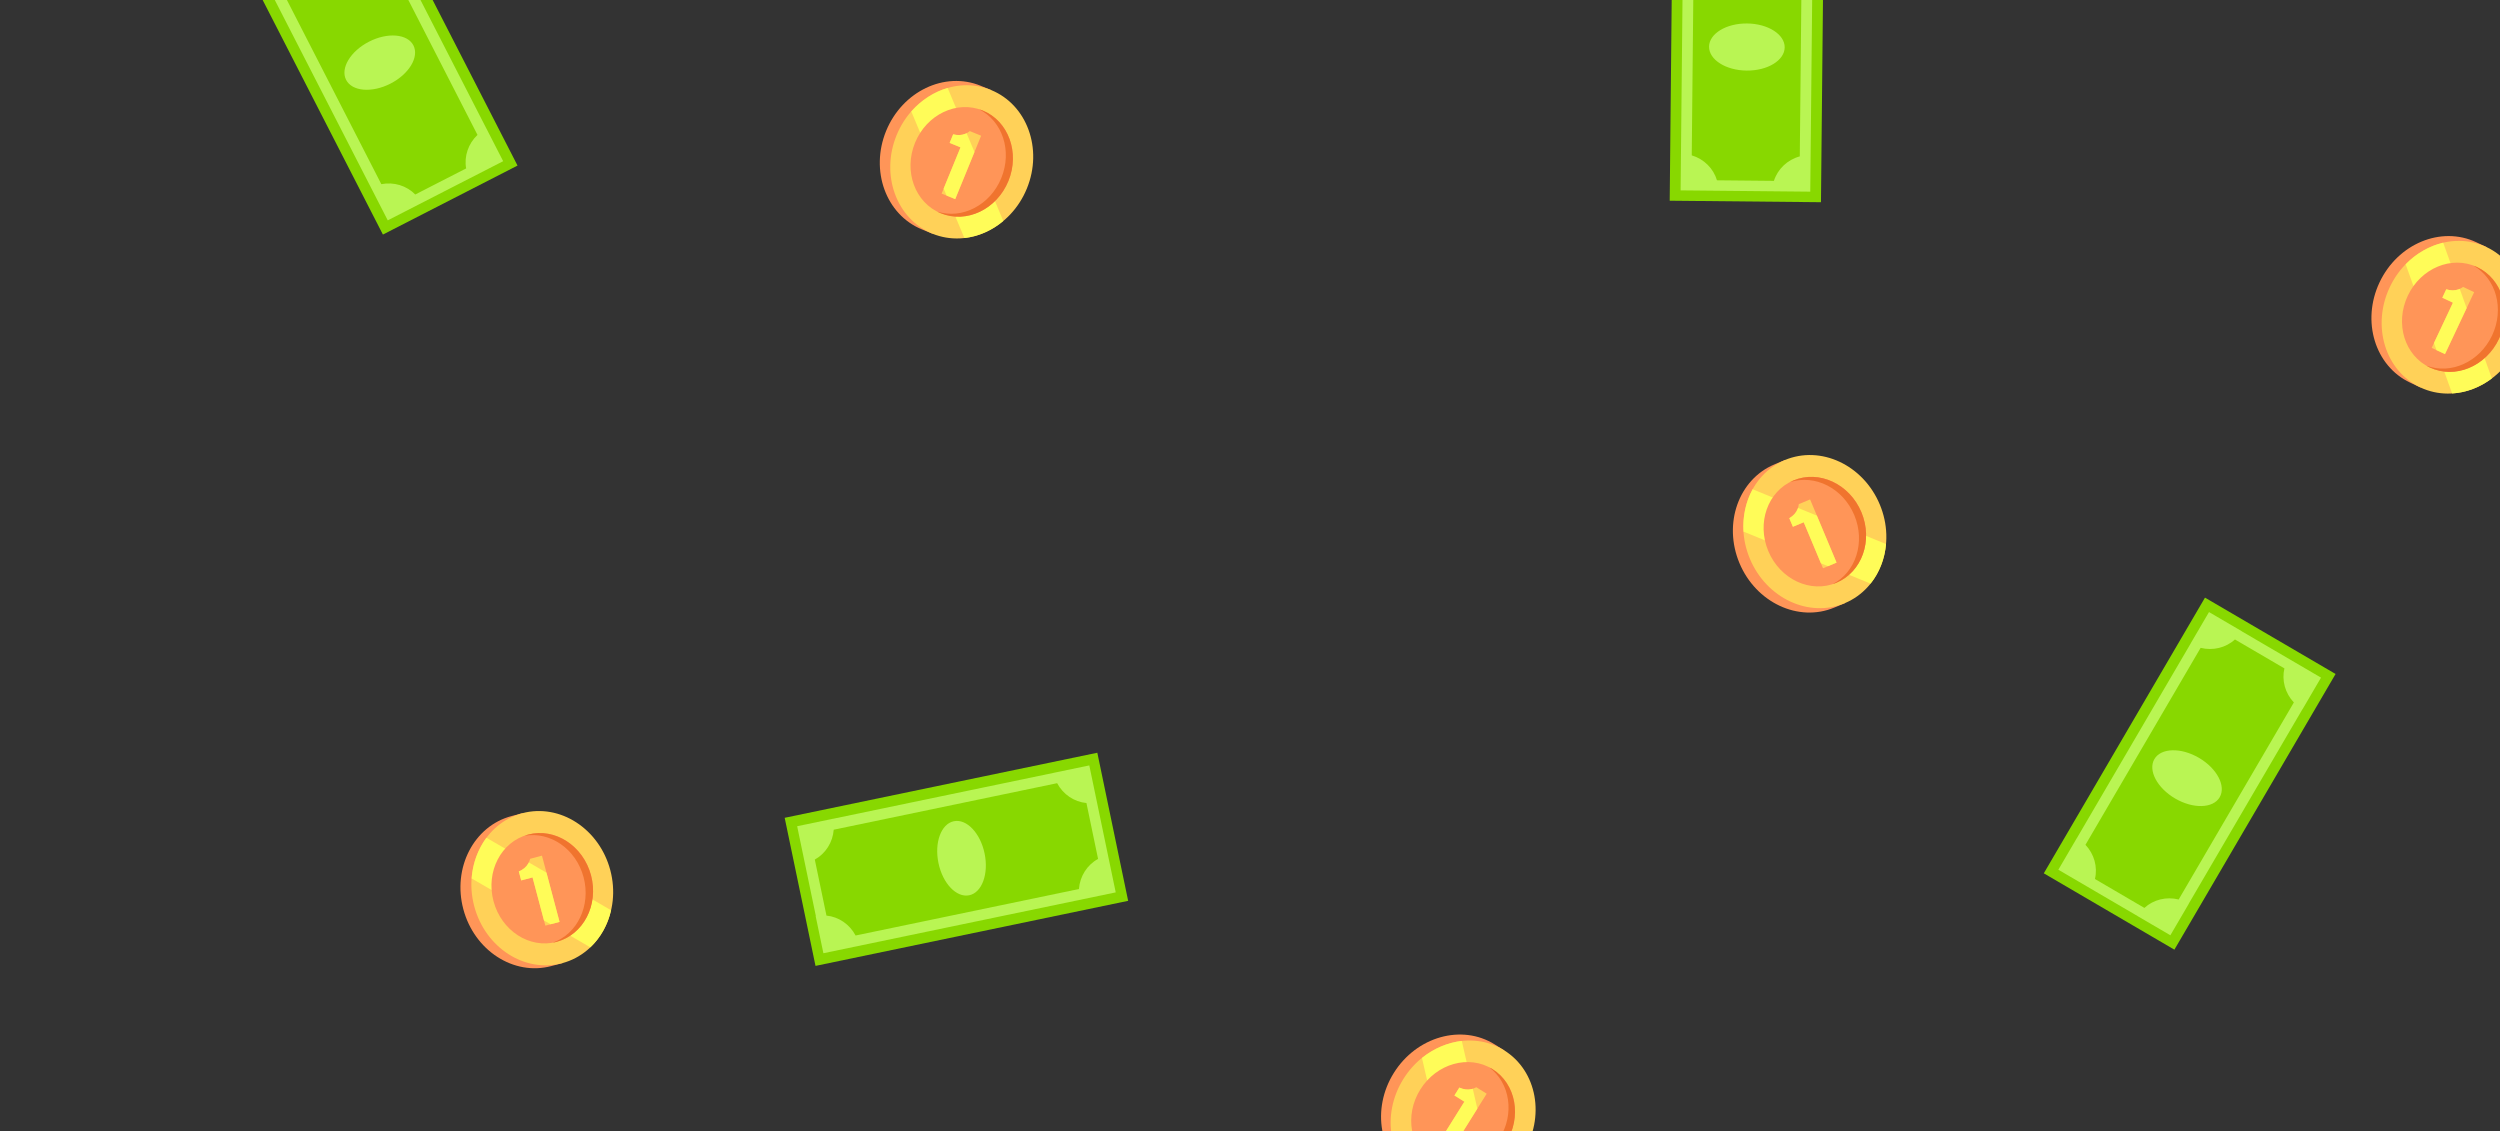 <svg width="548" height="248" viewBox="0 0 548 248" fill="none" xmlns="http://www.w3.org/2000/svg">
<rect x="0" y="0" width="548" height="248" fill="#333333" stroke="none"/>
<g clip-path="url(#clip0_800_76819)">
<rect x="83.934" y="51.418" width="70" height="33.158" transform="rotate(-117.141 83.934 51.418)" fill="#88D800"/>
<path fill-rule="evenodd" clip-rule="evenodd" d="M84.995 48.298L84.995 48.298L84.996 48.3L102.916 39.114C102.916 39.114 102.916 39.114 102.917 39.114L110.293 35.333L106.63 28.187L106.63 28.187C106.629 28.188 106.627 28.189 106.625 28.19L84.103 -15.744C84.113 -15.749 84.122 -15.754 84.132 -15.759L84.133 -15.759L80.47 -22.905L73.092 -19.122C73.095 -19.117 73.098 -19.111 73.101 -19.106L62.559 -13.701L62.529 -13.76L55.152 -9.979L55.182 -9.92L55.157 -9.907L81.332 41.152L81.332 41.152L84.995 48.298ZM74.462 -17.22L63.282 -11.489C63.726 -8.832 62.771 -6.075 60.746 -4.187L83.587 40.368C86.321 39.832 89.133 40.69 91.024 42.635L102.177 36.918C101.703 34.253 102.645 31.477 104.667 29.571L81.835 -14.967C79.125 -14.45 76.343 -15.3 74.462 -17.22Z" fill="#B9F553"/>
<ellipse cx="83.244" cy="13.729" rx="5.164" ry="8.289" transform="rotate(-117.141 83.244 13.729)" fill="#B9F553"/>
<rect x="448" y="191.43" width="70" height="33.158" transform="rotate(-59.685 448 191.43)" fill="#88D800"/>
<path fill-rule="evenodd" clip-rule="evenodd" d="M451.198 190.628L451.207 190.633L451.197 190.649L468.591 200.819C468.59 200.822 468.588 200.825 468.586 200.828L475.744 205.013L479.797 198.082L479.795 198.08C479.79 198.077 479.785 198.075 479.78 198.072L504.69 155.469C504.695 155.472 504.7 155.475 504.706 155.478L504.707 155.479L508.759 148.549L508.742 148.539L508.748 148.528L491.363 138.363L491.371 138.349L484.213 134.164L480.16 141.095L480.162 141.096L480.169 141.1L455.259 183.703L455.252 183.699L455.25 183.698L451.198 190.628ZM500.743 146.51L489.901 140.17C487.908 141.992 485.067 142.686 482.379 142.006L457.132 185.185C459.052 187.204 459.839 190.038 459.211 192.679L470.048 199.015C472.037 197.19 474.875 196.493 477.562 197.167L502.814 153.979C500.905 151.964 500.122 149.142 500.743 146.51Z" fill="#B9F553"/>
<ellipse cx="479.399" cy="170.574" rx="5.164" ry="8.289" transform="rotate(-59.685 479.399 170.574)" fill="#B9F553"/>
<rect x="247.289" y="197.461" width="70" height="33.158" transform="rotate(168.242 247.289 197.461)" fill="#88D800"/>
<path fill-rule="evenodd" clip-rule="evenodd" d="M180.529 208.939L244.566 195.609L240.462 175.892C240.462 175.892 240.462 175.892 240.462 175.892L238.774 167.779L230.91 169.416C230.911 169.418 230.911 169.42 230.911 169.421L182.599 179.478C182.598 179.475 182.598 179.473 182.597 179.471L174.736 181.107L174.737 181.114L174.737 181.114L178.838 200.815L178.795 200.823L180.484 208.936L180.526 208.927L180.529 208.939ZM178.604 188.417L181.16 200.697C183.843 200.963 186.255 202.611 187.545 205.063L236.502 194.873C236.709 192.077 238.297 189.578 240.697 188.274L238.147 176.023C235.452 175.773 233.026 174.13 231.724 171.675L182.753 181.869C182.54 184.637 180.972 187.111 178.604 188.417Z" fill="#B9F553"/>
<ellipse cx="210.767" cy="188.128" rx="5.164" ry="8.289" transform="rotate(168.242 210.767 188.128)" fill="#B9F553"/>
<rect x="366" y="43.996" width="70" height="33.158" transform="rotate(-89.431 366 43.996)" fill="#88D800"/>
<path fill-rule="evenodd" clip-rule="evenodd" d="M369.035 -23.612L369.038 -23.612L369.038 -23.676L397.458 -23.394L396.809 42.013L368.389 41.73L368.389 41.726L368.387 41.726L368.467 33.697L368.469 33.697L368.958 -15.583L368.956 -15.583L368.955 -15.583L369.035 -23.612ZM376.976 -21.296C376.167 -18.687 374.027 -16.641 371.325 -15.892L370.83 34.053C373.499 34.851 375.589 36.918 376.357 39.52L388.844 39.644C389.667 37.046 391.812 35.015 394.513 34.278L395.008 -15.649C392.308 -16.444 390.195 -18.538 389.435 -21.173L376.976 -21.296Z" fill="#B9F553"/>
<ellipse cx="382.915" cy="10.309" rx="5.164" ry="8.289" transform="rotate(-89.431 382.915 10.309)" fill="#B9F553"/>
<path d="M214.956 18.798L217.297 19.755L217.098 20.243C222.59 24.48 224.689 32.563 221.68 39.923C218.67 47.282 211.558 51.599 204.621 50.754L204.422 51.241L202.081 50.284C194.185 47.055 190.69 37.377 194.237 28.701C197.785 20.026 207.06 15.569 214.956 18.798Z" fill="#FF9558"/>
<path d="M204.376 51.221C196.488 47.996 192.977 38.333 196.532 29.638C200.087 20.944 209.363 16.51 217.25 19.735C225.138 22.96 228.649 32.623 225.094 41.317C221.539 50.012 212.263 54.446 204.376 51.221Z" fill="#FFD158"/>
<path d="M207.723 19.272C204.744 20.158 201.973 21.926 199.753 24.432L211.393 52.175C214.485 51.847 217.478 50.51 219.919 48.436L207.723 19.272Z" fill="#FFFC58"/>
<path d="M206.205 46.743C200.552 44.431 198.031 37.517 200.574 31.299C203.116 25.08 209.76 21.913 215.413 24.225C221.066 26.536 223.587 33.451 221.045 39.669C218.502 45.887 211.858 49.054 206.205 46.743Z" fill="#FF9558"/>
<path d="M206.402 42.432L210.543 32.306L208.16 31.331L208.932 29.445C209.907 29.705 210.805 29.662 211.626 29.318C211.961 29.177 212.28 28.983 212.582 28.736L215.064 29.751L209.381 43.65L206.402 42.432Z" fill="#FFD158"/>
<path fill-rule="evenodd" clip-rule="evenodd" d="M213.603 33.32L211.878 29.195C211.795 29.238 211.711 29.277 211.626 29.313C210.805 29.657 209.907 29.699 208.932 29.44L208.161 31.326L210.544 32.3L206.849 41.334L207.495 42.873L209.381 43.645L213.603 33.32Z" fill="#FFFC58"/>
<path d="M219.485 39.031C221.916 33.085 219.747 26.566 214.613 23.955C214.857 24.054 215.169 24.125 215.413 24.225C221.067 26.537 223.576 33.479 221.045 39.669C218.494 45.908 211.859 49.055 206.205 46.743C205.962 46.643 205.669 46.523 205.445 46.375C210.869 48.138 217.053 44.978 219.485 39.031Z" fill="#F0742E"/>
<path d="M388.951 101.799L391.284 100.822L391.488 101.307C398.368 100.423 405.566 104.658 408.639 111.992C411.711 119.326 409.73 127.406 404.225 131.711L404.429 132.196L402.096 133.174C394.228 136.47 384.915 132.093 381.293 123.448C377.672 114.803 381.084 105.095 388.951 101.799Z" fill="#FF9558"/>
<path d="M404.383 132.215C396.524 135.508 387.21 131.153 383.58 122.49C379.951 113.826 383.379 104.133 391.239 100.841C399.098 97.548 408.411 101.902 412.041 110.566C415.671 119.23 412.242 128.923 404.383 132.215Z" fill="#FFD158"/>
<path d="M384.17 107.244C382.689 109.977 381.978 113.186 382.179 116.528L410.021 127.929C411.977 125.511 413.149 122.45 413.411 119.258L384.17 107.244Z" fill="#FFFC58"/>
<path d="M402.514 127.754C396.881 130.114 390.21 127.004 387.614 120.808C385.019 114.612 387.481 107.676 393.113 105.316C398.746 102.956 405.417 106.066 408.013 112.262C410.609 118.458 408.147 125.394 402.514 127.754Z" fill="#FF9558"/>
<path d="M399.606 124.566L395.379 114.476L393.005 115.47L392.217 113.591C393.091 113.085 393.696 112.42 394.033 111.597C394.171 111.26 394.26 110.897 394.299 110.509L396.772 109.473L402.574 123.323L399.606 124.566Z" fill="#FFD158"/>
<path fill-rule="evenodd" clip-rule="evenodd" d="M398.262 113.033L394.126 111.334C394.098 111.422 394.066 111.509 394.031 111.594C393.694 112.418 393.089 113.082 392.215 113.588L393.002 115.467L395.377 114.473L399.148 123.475L400.692 124.108L402.572 123.32L398.262 113.033Z" fill="#FFFC58"/>
<path d="M406.459 112.913C403.976 106.988 397.834 103.909 392.357 105.69C392.599 105.588 392.871 105.418 393.113 105.316C398.747 102.956 405.429 106.094 408.013 112.262C410.617 118.479 408.148 125.394 402.514 127.754C402.271 127.856 401.98 127.978 401.716 128.031C406.799 125.445 408.941 118.838 406.459 112.913Z" fill="#F0742E"/>
<path d="M327.631 228.931L329.775 230.272L329.496 230.718C334.19 235.826 334.886 244.148 330.671 250.89C326.456 257.633 318.714 260.679 312.022 258.669L311.742 259.115L309.598 257.774C302.364 253.252 300.563 243.121 305.532 235.173C310.501 227.226 320.397 224.409 327.631 228.931Z" fill="#FF9558"/>
<path d="M311.701 259.086C304.476 254.569 302.656 244.451 307.635 236.486C312.615 228.521 322.509 225.726 329.734 230.243C336.959 234.76 338.78 244.879 333.8 252.844C328.82 260.809 318.926 263.604 311.701 259.086Z" fill="#FFD158"/>
<path d="M320.423 228.168C317.336 228.536 314.305 229.808 311.693 231.901L318.454 261.217C321.557 261.418 324.733 260.609 327.491 258.98L320.423 228.168Z" fill="#FFFC58"/>
<path d="M314.266 254.985C309.088 251.747 307.777 244.505 311.338 238.809C314.899 233.112 321.984 231.119 327.163 234.357C332.341 237.594 333.652 244.836 330.091 250.533C326.529 256.229 319.445 258.222 314.266 254.985Z" fill="#FF9558"/>
<path d="M315.191 250.769L320.991 241.493L318.808 240.128L319.888 238.4C320.805 238.821 321.698 238.932 322.565 238.732C322.919 238.65 323.267 238.513 323.606 238.321L325.88 239.742L317.919 252.475L315.191 250.769Z" fill="#FFD158"/>
<path fill-rule="evenodd" clip-rule="evenodd" d="M323.832 243.018L322.832 238.657C322.744 238.684 322.656 238.708 322.568 238.728C321.701 238.928 320.808 238.817 319.891 238.396L318.811 240.124L320.994 241.489L315.817 249.769L316.19 251.388L317.922 252.471L323.832 243.018Z" fill="#FFFC58"/>
<path d="M328.662 249.639C332.068 244.192 331.036 237.399 326.42 233.955C326.644 234.094 326.939 234.217 327.163 234.357C332.342 237.595 333.636 244.862 330.091 250.533C326.518 256.248 319.445 258.223 314.266 254.985C314.043 254.845 313.775 254.678 313.58 254.493C318.625 257.151 325.256 255.087 328.662 249.639Z" fill="#F0742E"/>
<path d="M112.105 178.888L114.549 178.239L114.685 178.748C121.621 178.813 128.173 183.992 130.214 191.677C132.255 199.362 129.187 207.096 123.146 210.607L123.281 211.116L120.837 211.765C112.592 213.955 103.965 208.346 101.559 199.287C99.153 190.228 103.86 181.078 112.105 178.888Z" fill="#FF9558"/>
<path d="M123.23 211.13C114.995 213.318 106.364 207.731 103.953 198.652C101.542 189.574 106.263 180.441 114.499 178.253C122.734 176.066 131.365 181.653 133.776 190.731C136.187 199.81 131.466 208.943 123.23 211.13Z" fill="#FFD158"/>
<path d="M106.621 183.631C104.78 186.136 103.637 189.218 103.379 192.556L129.401 207.656C131.669 205.528 133.249 202.656 133.944 199.53L106.621 183.631Z" fill="#FFFC58"/>
<path d="M121.987 206.457C116.084 208.024 109.901 204.032 108.177 197.539C106.453 191.046 109.84 184.512 115.742 182.944C121.645 181.376 127.828 185.369 129.552 191.862C131.277 198.355 127.89 204.889 121.987 206.457Z" fill="#FF9558"/>
<path d="M119.542 202.899L116.733 192.325L114.245 192.986L113.722 191.017C114.657 190.635 115.347 190.06 115.794 189.29C115.977 188.975 116.114 188.628 116.206 188.248L118.797 187.56L122.652 202.073L119.542 202.899Z" fill="#FFD158"/>
<path fill-rule="evenodd" clip-rule="evenodd" d="M119.789 191.294L115.924 189.045C115.883 189.129 115.84 189.21 115.794 189.289C115.348 190.059 114.657 190.635 113.723 191.016L114.246 192.986L116.734 192.325L119.24 201.76L120.681 202.596L122.652 202.073L119.789 191.294Z" fill="#FFFC58"/>
<path d="M127.924 192.294C126.274 186.085 120.61 182.196 114.941 183.211C115.196 183.144 115.488 183.012 115.742 182.944C121.646 181.376 127.835 185.398 129.552 191.862C131.282 198.376 127.891 204.889 121.987 206.457C121.733 206.524 121.427 206.605 121.159 206.622C126.547 204.755 129.573 198.503 127.924 192.294Z" fill="#F0742E"/>
<path d="M542.792 53.095L545.08 54.172L544.856 54.649C550.121 59.165 551.798 67.347 548.411 74.54C545.023 81.734 537.696 85.675 530.813 84.472L530.589 84.948L528.3 83.87C520.583 80.236 517.594 70.39 521.587 61.91C525.58 53.43 535.074 49.461 542.792 53.095Z" fill="#FF9558"/>
<path d="M530.542 84.926C522.833 81.296 519.828 71.464 523.829 62.965C527.831 54.467 537.324 50.52 545.034 54.15C552.743 57.78 555.748 67.612 551.747 76.111C547.745 84.609 538.251 88.556 530.542 84.926Z" fill="#FFD158"/>
<path d="M535.544 53.189C532.522 53.92 529.663 55.542 527.317 57.93L537.501 86.239C540.606 86.072 543.664 84.892 546.209 82.948L535.544 53.189Z" fill="#FFFC58"/>
<path d="M532.604 80.549C527.079 77.947 524.92 70.911 527.782 64.833C530.644 58.755 537.443 55.938 542.968 58.539C548.494 61.141 550.653 68.177 547.791 74.255C544.929 80.333 538.13 83.151 532.604 80.549Z" fill="#FF9558"/>
<path d="M533.026 76.252L537.686 66.355L535.357 65.258L536.226 63.414C537.186 63.724 538.085 63.728 538.922 63.427C539.265 63.304 539.593 63.127 539.908 62.895L542.334 64.038L535.937 77.623L533.026 76.252Z" fill="#FFD158"/>
<path fill-rule="evenodd" clip-rule="evenodd" d="M540.686 67.533L539.176 63.322C539.092 63.36 539.007 63.394 538.922 63.425C538.084 63.726 537.185 63.722 536.225 63.411L535.357 65.255L537.686 66.352L533.526 75.186L534.089 76.751L535.936 77.621L540.686 67.533Z" fill="#FFFC58"/>
<path d="M546.266 73.537C549.003 67.725 547.174 61.102 542.184 58.228C542.422 58.34 542.73 58.427 542.968 58.539C548.494 61.141 550.64 68.205 547.791 74.255C544.919 80.353 538.131 83.151 532.604 80.549C532.366 80.437 532.08 80.302 531.865 80.142C537.189 82.184 543.53 79.349 546.266 73.537Z" fill="#F0742E"/>
</g>
<defs>
<clipPath id="clip0_800_76819">
<rect width="548" height="248" fill="white"/>
</clipPath>
</defs>
</svg>
